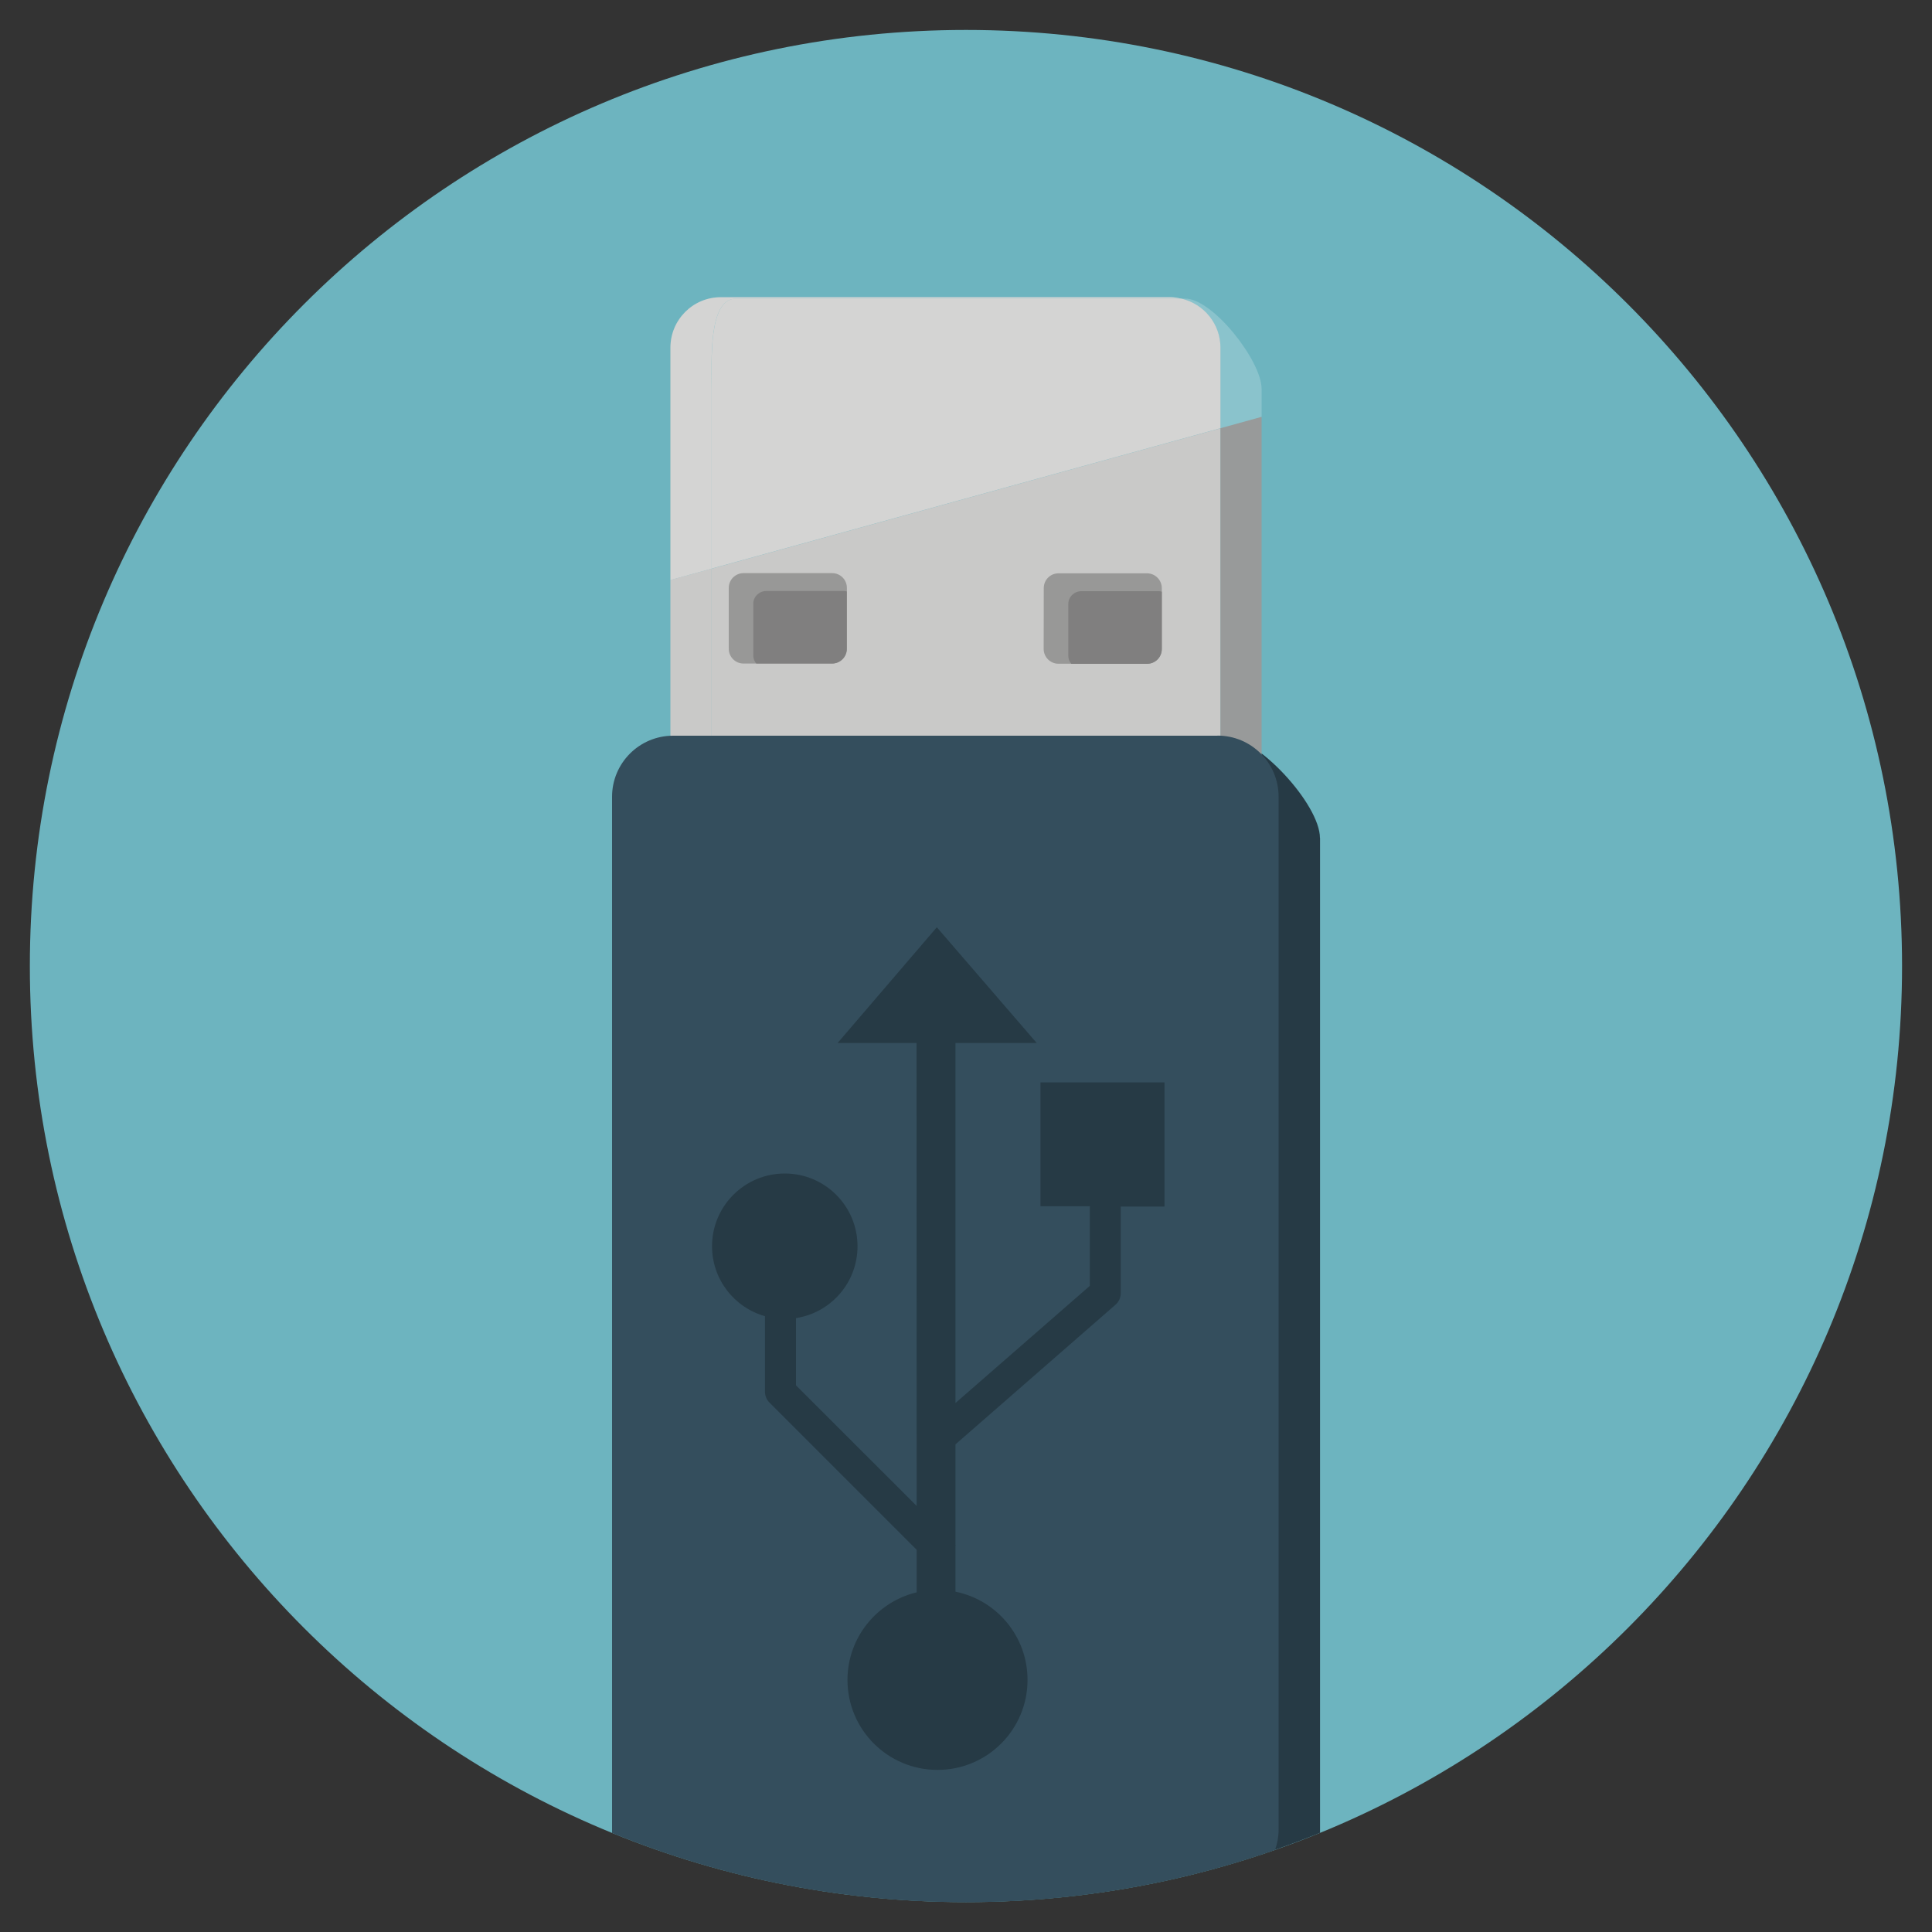 <?xml version="1.0" encoding="utf-8"?>
<!-- Generated by IcoMoon.io -->
<!DOCTYPE svg PUBLIC "-//W3C//DTD SVG 1.1//EN" "http://www.w3.org/Graphics/SVG/1.1/DTD/svg11.dtd">
<svg version="1.1" xmlns="http://www.w3.org/2000/svg" xmlns:xlink="http://www.w3.org/1999/xlink" width="20" height="20" viewBox="0 0 20 20">
<rect x="0" y="0" width="20" height="20" fill="#333333" stroke="none"/>
<path fill="rgb(109, 180, 191)" d="M10 0.31c-5.352 0-9.691 4.338-9.691 9.691s4.339 9.69 9.691 9.69c5.352 0 9.69-4.339 9.69-9.69s-4.339-9.691-9.69-9.691z"></path>
<path fill="rgb(38, 58, 69)" d="M13.664 8.675c0-0.349-0.653-1.059-1.002-1.059h-5.636c-0.349-0-0.689 0.397-0.689 0.746v10.611c1.13 0.462 2.367 0.717 3.664 0.717s2.533-0.255 3.664-0.717l-0-10.299z"></path>
<path fill="rgb(152, 154, 154)" d="M12.633 4.433v8.499c0 0.288-0.233 0.521-0.521 0.521l-4.65 0c-0.030 0-0.058-0.004-0.086-0.009 0.041 0.247 0.254 0.436 0.513 0.436l4.65-0c0.288 0 0.521-0.233 0.521-0.521l0-9.044-0.427 0.118z"></path>
<path fill="rgb(201, 201, 200)" d="M7.367 13.359v-7.473l-0.427 0.118-0 6.928c0 0.259 0.189 0.472 0.436 0.513-0.005-0.028-0.009-0.056-0.009-0.086z"></path>
<path fill="rgb(201, 201, 200)" d="M7.367 5.887v7.472c0 0.030 0.004 0.058 0.009 0.086 0.028 0.005 0.057 0.009 0.086 0.009l4.65-0c0.288 0 0.521-0.233 0.521-0.521v-8.499l-5.266 1.453z"></path>
<path fill="rgba(255, 255, 255, 0.2)" d="M12.268 3.091h-0.039c0.231 0.054 0.404 0.26 0.404 0.507v0.835l0.427-0.118v-0.29c-0-0.288-0.504-0.934-0.792-0.934z"></path>
<path fill="rgb(201, 201, 200)" d="M12.111 3.077l-4.65 0c-0.288 0-0.521 0.234-0.521 0.522v2.406l0.427-0.118v-1.861c0-0.288-0.037-0.934 0.251-0.934l4.61 0c-0.038-0.009-0.077-0.015-0.117-0.015z"></path>
<path fill="rgb(201, 201, 200)" d="M12.229 3.091l-4.61-0c-0.288 0-0.251 0.646-0.251 0.934v1.861l5.266-1.453v-0.835c0-0.247-0.173-0.453-0.404-0.507z"></path>
<path fill="rgba(255, 255, 255, 0.2)" d="M12.229 3.091c-0.038-0.009-0.077-0.015-0.117-0.015l-4.65 0c-0.288 0-0.521 0.234-0.521 0.522v2.406l5.693-1.571v-0.835c-0-0.247-0.173-0.453-0.404-0.507z"></path>
<path fill="rgb(52, 78, 93)" d="M12.605 7.616h-5.637c-0.349-0-0.632 0.283-0.632 0.632v10.693c0 0.011 0.001 0.022 0.002 0.033 0.682 0.279 1.402 0.482 2.151 0.599 0.492 0.077 0.997 0.117 1.511 0.117s1.019-0.040 1.511-0.118c0.582-0.091 1.147-0.234 1.689-0.424 0.023-0.065 0.036-0.135 0.036-0.208v-10.693c0-0.349-0.283-0.632-0.632-0.632z"></path>
<path fill="rgb(152, 152, 151)" d="M11.875 5.935l-0.917 0c-0.085-0-0.153 0.068-0.153 0.153l-0.001 0.63c0 0.084 0.069 0.153 0.153 0.153l0.917-0c0.085 0 0.153-0.068 0.153-0.153l0-0.63c0-0.084-0.069-0.153-0.153-0.153z"></path>
<path fill="rgb(128, 127, 127)" d="M12.002 6.12l-0.808 0c-0.074 0-0.135 0.059-0.135 0.131l0 0.54c-0 0.031 0.013 0.058 0.031 0.081l0.784-0c0.085 0 0.153-0.068 0.153-0.153l0-0.594c-0.009-0.002-0.017-0.005-0.026-0.005z"></path>
<path fill="rgb(152, 152, 151)" d="M8.614 5.933l-0.917 0c-0.084-0-0.153 0.068-0.153 0.153l0 0.63c0 0.084 0.068 0.153 0.153 0.153l0.917-0c0.084 0 0.153-0.068 0.153-0.153l0-0.63c0-0.085-0.068-0.153-0.153-0.153z"></path>
<path fill="rgb(128, 127, 127)" d="M8.741 6.118l-0.808 0c-0.074 0-0.135 0.059-0.135 0.131l0 0.539c-0 0.031 0.013 0.059 0.031 0.081l0.784-0c0.084 0 0.153-0.068 0.153-0.153l0-0.593c-0.009-0.002-0.017-0.005-0.026-0.005z"></path>
<path fill="rgb(38, 58, 69)" d="M10.771 11.202l0 1.285 0.511-0 0 0.824-1.391 1.213-0-3.727 0.841-0-1.034-1.198-1.027 1.198 0.817-0 0.001 4.792-1.249-1.248-0-0.696c0.361-0.056 0.637-0.367 0.637-0.744 0-0.416-0.337-0.753-0.753-0.753s-0.753 0.337-0.753 0.753c-0 0.345 0.232 0.635 0.548 0.724v0.782c0 0.042 0.017 0.083 0.047 0.113l1.523 1.523-0 0.441c-0.41 0.098-0.715 0.466-0.716 0.906 0 0.515 0.417 0.932 0.932 0.932s0.932-0.417 0.932-0.932c0-0.451-0.32-0.827-0.746-0.913l0-0.478 0.003-0.003-0.003-0.003-0-1.041 1.656-1.445c0.035-0.030 0.055-0.074 0.055-0.121l0-0.896 0.453-0v-1.285l-1.285-0z"></path>
</svg>
